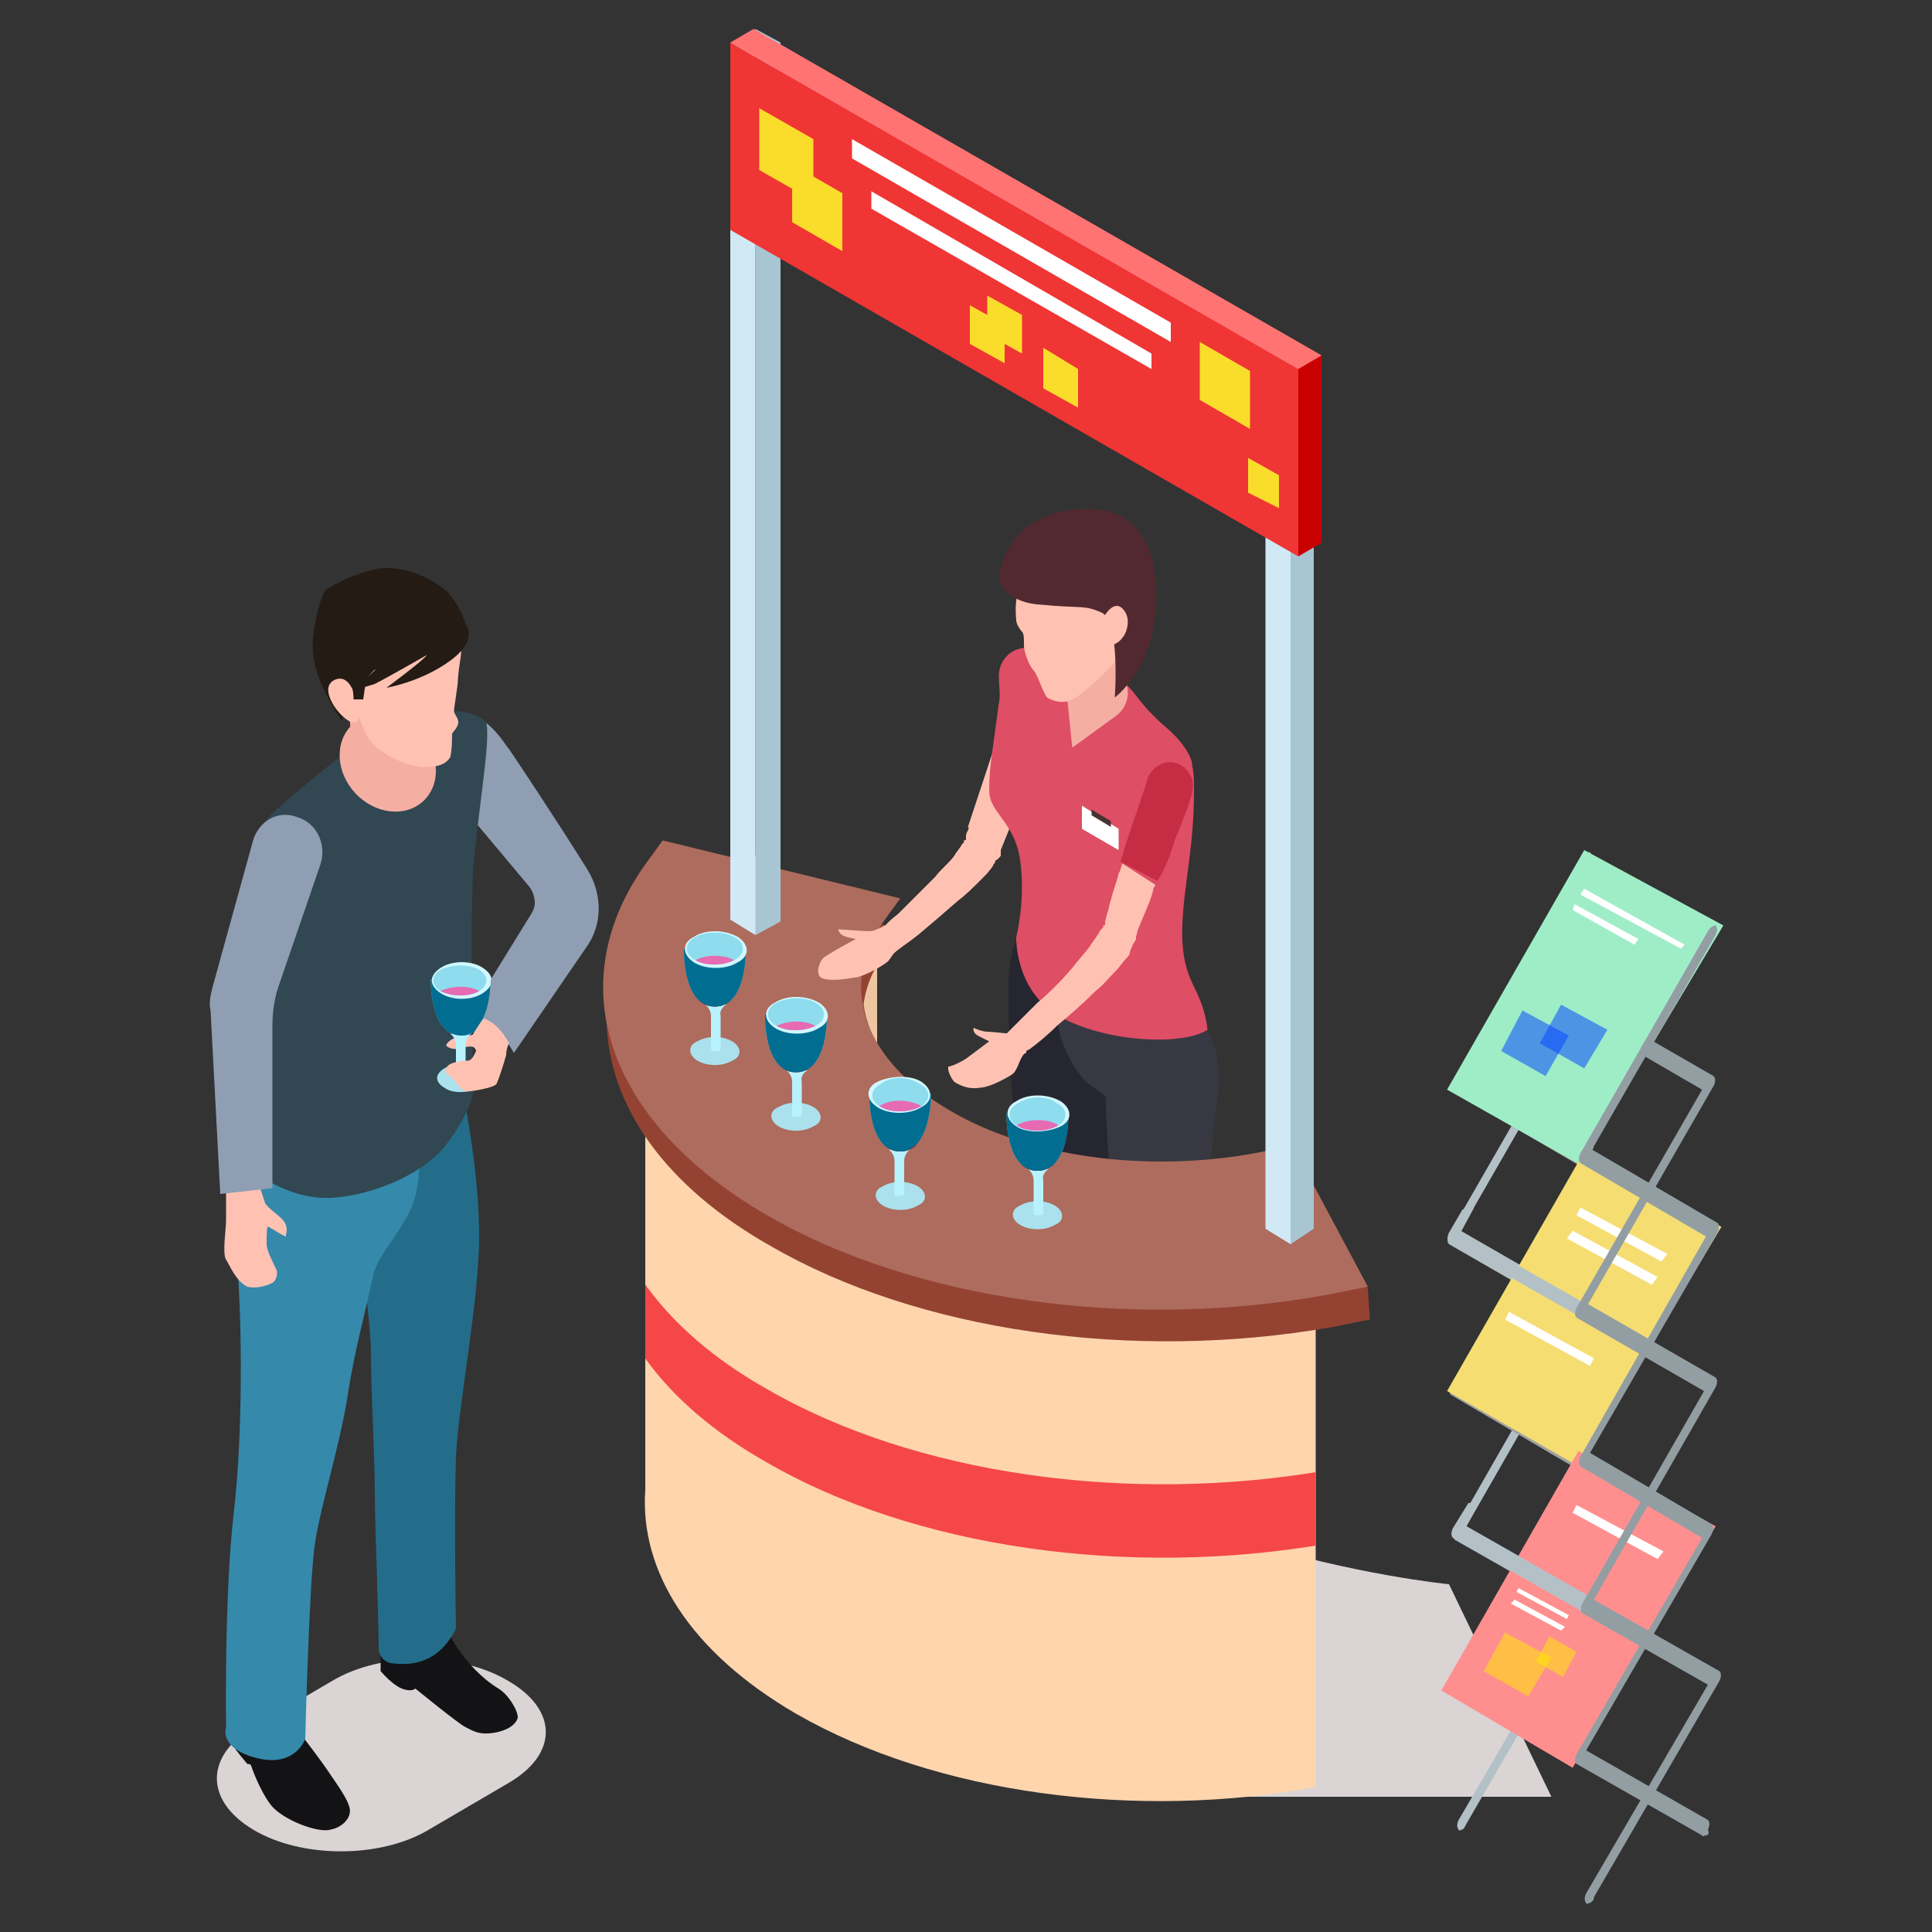 <svg xmlns="http://www.w3.org/2000/svg" xmlns:xlink="http://www.w3.org/1999/xlink" id="Layer_1" x="0px" y="0px" width="100px" height="100px" viewBox="0 0 100 100" style="enable-background:new 0 0 100 100;" xml:space="preserve"><rect x="0" y="0" width="100" height="100" fill="#333333" stroke="none"/><style type="text/css">	.st0{fill:#DBD4D4;}	.st1{fill:#FFC2B2;}	.st2{fill:#262630;}	.st3{fill:#383842;}	.st4{fill:#DE4E65;}	.st5{fill:#F5AEA2;}	.st6{fill:#522930;}	.st7{fill:#C72C45;}	.st8{fill:#FFFFFF;}	.st9{fill:#453430;}	.st10{fill:#EDC6A1;}	.st11{fill:#FFD5AD;}	.st12{fill:#944332;}	.st13{fill:#AD6C5D;}	.st14{clip-path:url(#XMLID_159_);}	.st15{fill:#F54747;}	.st16{fill:#A8C5D4;}	.st17{fill:#D0E9F5;}	.st18{fill:#FF7373;}	.st19{fill:#F03535;}	.st20{fill:#FADC2B;}	.st21{fill:#C90000;}	.st22{fill:#B3C1C7;}	.st23{fill:#858585;}	.st24{fill:#A1A1A1;}	.st25{fill:#9FEDC7;}	.st26{fill:#F5DD71;}	.st27{fill:#FF8F8F;}	.st28{fill:#939EA3;}	.st29{opacity:0.52;fill:#0346FF;}	.st30{opacity:0.52;fill:#FFEA03;}	.st31{fill:#ABE1ED;}	.st32{fill:#B8F2FF;}	.st33{fill:#92BADE;}	.st34{fill:#E66B6B;}	.st35{fill:#D60000;}	.st36{fill:#006D91;}	.st37{fill:#D1F7FF;}	.st38{clip-path:url(#XMLID_160_);fill:#E66BB3;}	.st39{clip-path:url(#XMLID_161_);fill:#E66BB3;}	.st40{clip-path:url(#XMLID_162_);fill:#E66BB3;}	.st41{clip-path:url(#XMLID_163_);fill:#E66BB3;}	.st42{fill:#131315;}	.st43{fill:#8F9EB3;}	.st44{fill:#236D8A;}	.st45{fill:#3589AB;}	.st46{fill:#314752;}	.st47{clip-path:url(#XMLID_164_);fill:#F5AEA2;}	.st48{fill:#241B15;}	.st49{clip-path:url(#XMLID_165_);fill:#E66BB3;}</style><g>	<path id="XMLID_157_" class="st0" d="M64.5,93h15.8L75,82c0,0-19.5-1.9-26.5-12.5C41.5,58.9,64.5,93,64.5,93z"></path>	<path id="XMLID_156_" class="st1" d="M54.1,34.4c-0.6-0.2-1.3,0.1-1.5,0.8c0,0-1.2,3.7-2.5,7.6l1.4,1.4l0-0.1l0,0l0,0l0-0.1   c1.6-4,3.2-7.9,3.2-7.9l0,0c0,0,0,0,0-0.1C55,35.3,54.7,34.6,54.1,34.4z"></path>	<g>		<g>			<g>				<path id="XMLID_155_" class="st1" d="M54.1,34.4c-0.6-0.2-1.3,0.1-1.5,0.8c0,0-1.3,4.1-2.6,8.1l0,0.1l0,0l0,0      c0,0.1,0,0.1-0.1,0.1c0,0,0,0,0,0c0,0,0,0,0,0.1c0,0-0.1,0.1-0.1,0.1c-0.1,0.2-0.3,0.4-0.4,0.6c-0.3,0.4-0.7,0.7-1,1.1      c-0.7,0.7-1.3,1.3-1.9,1.9c-0.4,0.3-0.7,0.6-0.9,0.9c0.2,0.4,0.4,0.8,0.6,1.2c0.3-0.3,0.8-0.6,1.3-1c0.6-0.5,1.3-1.1,2.1-1.8      c0.4-0.3,0.8-0.7,1.2-1.1c0.2-0.2,0.4-0.4,0.6-0.7c0-0.1,0.1-0.1,0.1-0.2c0,0,0-0.1,0.1-0.1l0.1-0.1c0.1-0.1,0.1-0.1,0.1-0.2      l0,0l0,0l0-0.1l0,0l0,0l0-0.1c1.6-4,3.2-7.9,3.2-7.9l0,0c0,0,0,0,0-0.1C55,35.3,54.7,34.6,54.1,34.4z"></path>				<path id="XMLID_154_" class="st2" d="M52.2,50.9c0,0-0.1,5.3,0.7,10.2c0.8,4.9,1.4,6.5,1.5,8.9c0.1,2.4,0.1,8.4,0.1,8.4      s1.6,0.6,2.1-0.8c0-0.2,0.9-5.6,0.8-10.2c-0.1-4.6,0.1-10.1,0.3-12c0.2-1.9,0.5-5-2.6-7.1C52.1,46.3,52.2,50.9,52.2,50.9z"></path>				<path id="XMLID_153_" class="st3" d="M54.7,52.6c0,0,0,1.1,0.9,2.6c0.9,1.5,1.6,0.9,2.2,2.6c0.6,1.7,0.9-4.9,0.9-4.9l-1.2-1.2      L54.7,52.6z"></path>				<path id="XMLID_152_" class="st3" d="M57.2,54.2c0,0-0.1,5.3,0.7,10.2c0.8,4.9,1.4,6.5,1.5,8.9c0.1,2.4,0.1,8.4,0.1,8.4      s1.6,0.6,2.1-0.8c0-0.2,0.9-5.6,0.8-10.2c-0.1-4.6,0.2-10.3,0.4-12.2c0.2-1.9,1.1-4.9-2-7C57.7,49.5,57.2,54.2,57.2,54.2z"></path>				<path id="XMLID_151_" class="st4" d="M62,51.5c-0.3-0.7-0.9-1.5-0.8-3.7c0.1-2.2,0.6-3.9,0.6-6.9c0-0.5,0-0.9-0.1-1.3l0-0.1      c0,0-0.1-0.8-1.4-1.9c-0.7-0.6-1.2-1.2-1.5-1.6c-0.3-0.4-0.6-0.7-1-0.9l-2.4-1.4c0,0-0.4,0.3-1.8-0.1c0,0,0,0,0,0      c-1-0.3-1.9,0.4-1.9,1.4c0,0.5,0.1,1,0,1.4c-0.3,2.3-0.5,3.3-0.5,4.5c0,1.2,1.3,1.6,1.6,3.6c0.3,2.1-0.2,4-0.2,4      s-0.1,2.9,2.4,4.2c2.5,1.3,6.3,1.4,7.5,0.6C62.5,53.4,62.5,52.6,62,51.5z"></path>				<path id="XMLID_150_" class="st5" d="M58.3,33.4c0,0.1-0.2,0.8-0.1,1.7c0,0.1,0,0.2,0.1,0.3c0.2,0.6,0,1.3-0.6,1.7l-2.2,1.6      l-0.4-3.9L58.3,33.4z"></path>				<g>					<g>						<g>							<path id="XMLID_149_" class="st1" d="M57.6,34.4C57.6,34.4,57.5,34.4,57.6,34.4c-0.3,0.3-1.6,1.6-2.1,1.8         c-0.5,0.3-1.2,0-1.3-0.1c-0.2-0.2-0.5-1.2-0.7-1.4c-0.2-0.2-0.5-0.9-0.5-1.3c0-0.4,0-0.6-0.1-0.7s-0.3-0.4-0.3-0.6         c0-0.2-0.3-1.9,1.1-3.3s2.8-1.2,3.9-0.5c1.1,0.7,1.4,1.4,1.5,2.1C59,30.9,58.9,32.8,57.6,34.4z"></path>						</g>					</g>				</g>				<path id="XMLID_148_" class="st6" d="M51.7,30c0,0,0.3,1.2,2.2,1.3c2.1,0.2,2.2,0,3.1,0.4c1,0.4,0.7,4.4,0.7,4.4      s1.8-1.3,2.1-4.3c0.2-2.2-0.2-4.6-2.3-5.3C55.5,26,52.1,26.6,51.7,30z"></path>				<path id="XMLID_147_" class="st1" d="M57.1,32c0,0,0.5-1,1-0.5c0.5,0.5,0.2,1.3,0,1.5c-0.2,0.3-0.4,0.3-0.5,0.4      C57.6,33.4,57.5,32.2,57.1,32z"></path>				<path id="XMLID_146_" class="st7" d="M60.8,43.5c0.6-1.4,0.9-2.4,0.9-2.4c0,0,0-0.1,0-0.1c0.2-0.6-0.2-1.3-0.8-1.5      c-0.6-0.2-1.3,0.2-1.5,0.8c0,0-0.3,1-0.8,2.4c-0.2,0.6-0.4,1.2-0.6,1.9l1.9,1C60.3,45,60.6,44.2,60.8,43.5z"></path>				<path id="XMLID_145_" class="st1" d="M58.1,44.7c-0.1,0.2-0.1,0.4-0.2,0.5c-0.1,0.5-0.3,0.9-0.4,1.4c-0.1,0.2-0.1,0.5-0.2,0.7      l-0.1,0.4l0,0.1l0,0c0,0,0,0,0,0l0,0l0,0l0,0c0,0.1,0,0.1-0.1,0.1c0,0,0,0.1,0,0.1l-0.1,0.1c-0.1,0.1-0.1,0.2-0.2,0.3      c-0.1,0.2-0.3,0.4-0.4,0.6c-0.3,0.4-0.6,0.7-0.9,1.1c-0.6,0.7-1.2,1.3-1.8,1.8c-0.5,0.5-1,1-1.3,1.3c-0.3,0.3-0.5,0.5-0.5,0.5      l0,0c-0.2,0.2-0.3,0.6-0.1,0.9c0.2,0.3,0.6,0.3,0.9,0.1c0,0,0.2-0.2,0.6-0.4c0.4-0.3,0.9-0.7,1.4-1.2c0.6-0.5,1.3-1.1,2-1.8      c0.4-0.3,0.7-0.7,1.1-1.1c0.2-0.2,0.3-0.4,0.5-0.6c0.1-0.1,0.2-0.2,0.2-0.4l0.1-0.2c0-0.1,0.1-0.2,0.1-0.2      c0-0.1,0.1-0.1,0.1-0.2l0,0l0,0l0,0l0,0l0-0.1l0.1-0.4c0.1-0.2,0.2-0.5,0.3-0.7c0.2-0.5,0.4-0.9,0.5-1.4c0-0.1,0.1-0.1,0.1-0.2      L58.1,44.7z"></path>			</g>			<path id="XMLID_144_" class="st1" d="M45.8,47.9c0,0-0.5,0.3-0.8,0.3c-0.2,0-1.6-0.1-1.6-0.1s0,0.2,0.2,0.3     c0.1,0.1,0.7,0.2,0.7,0.2s-1.5,0.8-1.7,1c-0.2,0.2-0.4,0.8-0.1,1c0.3,0.2,1.2,0.1,1.7,0c0.5,0,1.8-0.8,1.8-0.9     c0.1-0.1,0.5-0.8,0.8-1C47.1,48.5,46.1,47.9,45.8,47.9z"></path>			<path id="XMLID_143_" class="st1" d="M52.2,53.5c0,0-0.9-0.1-1.1-0.1c-0.3,0-0.7-0.2-0.7-0.2s-0.1,0.2,0.2,0.4     c0.2,0.1,0.6,0.3,0.6,0.3s-0.8,0.6-1.2,0.9c-0.5,0.3-0.8,0.4-0.9,0.4c-0.1,0.1,0.1,0.6,0.3,0.8c0.3,0.2,0.8,0.4,1.3,0.3     c0.5,0,1.4-0.5,1.7-0.7c0.3-0.2,0.4-1,0.7-1.1C53.3,54.4,52.3,53.6,52.2,53.5z"></path>		</g>		<g>			<polygon id="XMLID_142_" class="st8" points="57.9,44 56,42.9 56,41.7 57.9,42.9    "></polygon>			<polygon id="XMLID_141_" class="st9" points="57.5,42.8 56.5,42.2 56.5,41.9 57.5,42.5    "></polygon>		</g>	</g>	<g>		<g>			<polygon id="XMLID_140_" class="st10" points="45.4,47.5 45.4,57.8 41,56.1 40.9,52.5    "></polygon>			<path id="XMLID_139_" class="st11" d="M54,65.3l-9.6-4.3L38,51l-4.6,1.7v24.4c-0.3,4.2,2.3,8.4,7.8,11.6     c7.3,4.2,17.7,5.5,26.9,3.8V67.4L54,65.3z"></path>			<path id="XMLID_138_" class="st12" d="M70.8,66.7L70.8,66.7l-3.9-7.3l-2,0.4c-5.6,1-11.6,0.1-15.7-2.2c-2.7-1.5-4.2-3.5-4.5-5.6     c0.1-0.9,0.5-1.9,1.2-2.8l0.8-1.1l0,0l0,0l0,0l0,0l0,0l0,0l0,0l0,0l0,0l0,0l0,0l0,0l0,0l0,0l0,0l0,0l0,0l0,0l0,0l0,0l0,0l0,0l0,0     l0,0l0,0l0,0l0,0l0,0l0,0l0,0l0,0l0,0l0,0l0,0l0,0l0,0l0,0l0,0l0,0l0,0l0,0l0,0l0,0l0,0l0,0l0,0l0,0l0,0l0,0l0,0l0,0l0,0l0,0l0,0     l0,0l0,0l0,0l0,0l0,0l0,0l0,0l0,0l0,0l0,0l0,0l0,0l0,0l0,0l0,0l0,0l0,0l0,0l0,0l0,0l0,0l0,0l0,0l0,0l0,0l0,0l0,0l0,0l0,0l0,0l0,0     l0,0l-12.3-3l-0.8,1.1c-1.6,2.2-2.3,4.4-2.2,6.7c0,0,0,0,0,0c0,0,0,0,0,0c0,0,0,0,0,0c0,0,0,0,0,0c0,0,0,0,0,0c0,0,0,0,0,0     c0,0,0,0,0,0c0,0,0,0,0,0c0,0,0,0,0,0c0,0,0,0,0,0c0,0,0,0,0,0c0,0,0,0,0,0c0,0,0,0,0,0c0,0,0,0,0,0c0,0,0,0,0,0c0,0,0,0,0,0     c0,0,0,0,0,0c0,0,0,0,0,0c0,0,0,0,0,0c0,0,0,0,0,0c0,0,0,0,0,0c0,0,0,0,0,0c0,0,0,0,0,0c0,0,0,0,0,0c0,0,0,0,0,0c0,0,0,0,0,0     c0,0,0,0,0,0c0,0,0,0,0,0c0,0,0,0,0,0c0,0,0,0,0,0c0,0,0,0,0,0c0,0,0,0,0,0c0,0,0,0,0,0c0,0,0,0,0,0c0,0,0,0,0,0c0,0,0,0,0,0     c0,0,0,0,0,0c0,0,0,0,0,0c0,0,0,0,0,0c0,0,0,0,0,0c0,0,0,0,0,0c0,0,0,0,0,0c0.1,4.3,3,8.5,8.5,11.6c7.6,4.4,18.7,6,29,4.2l2-0.4     l0,0l0,0l0,0l0,0l0,0l0,0l0,0l0,0l0,0l0,0l0,0l0,0l0,0l0,0l0,0l0,0l0,0l0,0l0,0l0,0l0,0l0,0l0,0l0,0l0,0l0,0l0,0l0,0l0,0l0,0l0,0     l0,0l0,0l0,0l0,0l0,0l0,0l0,0l0,0l0,0l0,0l0,0l0,0l0,0l0,0l0,0l0,0l0,0l0,0l0,0l0,0l0,0l0,0l0,0l0,0l0,0l0,0l0,0l0,0l0,0l0,0l0,0     l0,0l0,0l0,0l0,0l0,0l0,0l0,0l0,0l0,0l0,0l0,0l0,0l0,0l0,0l0,0l0,0l0,0l0,0L70.8,66.7L70.8,66.7L70.8,66.7L70.8,66.7L70.8,66.7z"></path>			<path id="XMLID_137_" class="st13" d="M39.7,62.9c-8.3-4.8-10.8-12-6.2-18.3l0.8-1.1l12.3,3l-0.8,1.1c-2.5,3.4-1.1,7.3,3.4,9.9     c4.1,2.4,10.1,3.2,15.7,2.2l2-0.4l3.9,7.3l-2,0.4C58.5,68.9,47.3,67.3,39.7,62.9z"></path>			<g>				<defs>					<path id="XMLID_135_" d="M54,65.3l-9.6-4.3L38,51l-4.6,1.7v24.4c-0.3,4.2,2.3,8.4,7.8,11.6c7.3,4.2,17.7,5.5,26.9,3.8V67.4       L54,65.3z"></path>				</defs>				<clipPath id="XMLID_159_">					<use xlink:href="#XMLID_135_" style="overflow:visible;"></use>				</clipPath>				<g class="st14">					<path id="XMLID_136_" class="st15" d="M68.9,76.1l-0.2,0c-10.3,1.8-21.4,0.2-29-4.2c-4.8-2.7-7.6-6.3-8.3-9.9       c-0.1,0.7-0.2,1.4-0.2,2.1c0,0,0,0,0,0c0,0,0,0,0,0c0,0,0,0,0,0c0,0,0,0,0,0c0,0,0,0,0,0c0,0,0,0,0,0c0,0,0,0,0,0c0,0,0,0,0,0       c0,0,0,0,0,0c0,0,0,0,0,0c0,0,0,0,0,0c0,0,0,0,0,0c0,0,0,0,0,0c0,0,0,0,0,0c0,0,0,0,0,0c0,0,0,0,0,0c0,0,0,0,0,0c0,0,0,0,0,0       c0,0,0,0,0,0c0,0,0,0,0,0c0,0,0,0,0,0c0,0,0,0,0,0c0,0,0,0,0,0c0,0,0,0,0,0c0,0,0,0,0,0c0,0,0,0,0,0c0,0,0,0,0,0c0,0,0,0,0,0       c0,0,0,0,0,0c0,0,0,0,0,0c0,0,0,0,0,0c0,0,0,0,0,0c0,0,0,0,0,0c0,0,0,0,0,0c0,0,0,0,0,0c0,0,0,0,0,0c0,0,0,0,0,0c0,0,0,0,0,0       c0,0,0,0,0,0c0,0,0,0,0,0c0,0,0,0,0,0c0,0,0,0,0,0c0.1,4.3,3,8.5,8.5,11.6c7.6,4.4,18.7,6,29,4.2l2-0.4l0,0l0,0l0,0l0,0l0,0       l0,0l0,0l0,0l0,0l0,0l0,0l0,0l0,0l0,0l0,0l0,0l0,0l0,0l0,0l0,0l0,0l0,0l0,0l0,0l0,0l0,0l0,0l0,0l0,0l0,0l0,0l0,0l0,0l0,0l0,0       l0,0l0,0l0,0l0,0l0,0l0,0l0,0l0,0l0,0l0,0l0,0l0,0l0,0l0,0l0,0l0,0l0,0l0,0l0,0l0,0l0,0l0,0l0,0l0,0l0,0l0,0l0,0l0,0l0,0l0,0       l0,0l0,0l0,0l0,0l0,0l0,0l0,0l0,0l0,0l0,0l0,0l0,0l0,0l0,0l0,0l0,0l0,0l0,0l0,0l0,0l0,0L68.9,76.1z"></path>				</g>			</g>			<g>				<g>					<polygon id="XMLID_134_" class="st16" points="66.7,17.5 66.7,60.3 66.2,59 66.8,64.4 68,63.6 68,18.2      "></polygon>					<polygon id="XMLID_133_" class="st17" points="66.8,64.4 65.5,63.6 65.5,18.2 66.8,18.9      "></polygon>				</g>				<polygon id="XMLID_132_" class="st18" points="68.4,28.1 39,11.1 39,1.5 68.4,18.4     "></polygon>				<g>					<polygon id="XMLID_131_" class="st16" points="39.1,1.5 39.1,44.3 38.6,43.1 39.1,48.4 40.4,47.7 40.4,2.2      "></polygon>					<polygon id="XMLID_130_" class="st17" points="39.1,48.4 37.8,47.6 37.8,2.2 39.1,2.9      "></polygon>				</g>				<g>					<polygon id="XMLID_129_" class="st19" points="67.2,28.8 37.8,11.9 37.8,2.2 67.2,19.1      "></polygon>					<polygon id="XMLID_128_" class="st8" points="60.6,17.7 44.1,8.2 44.1,7.2 60.6,16.7      "></polygon>					<polygon id="XMLID_127_" class="st8" points="59.6,19.1 45.1,10.8 45.1,9.9 59.6,18.3      "></polygon>					<polygon id="XMLID_126_" class="st20" points="42.1,10.4 39.3,8.8 39.3,5.6 42.1,7.2      "></polygon>					<polygon id="XMLID_125_" class="st20" points="43.6,13 41,11.5 41,8.5 43.6,10      "></polygon>					<polygon id="XMLID_124_" class="st20" points="55.8,21.1 54,20.1 54,18 55.8,19.1      "></polygon>					<polygon id="XMLID_123_" class="st20" points="64.7,22.2 62.1,20.7 62.1,17.7 64.7,19.2      "></polygon>					<polygon id="XMLID_122_" class="st20" points="66.2,26.3 64.6,25.5 64.6,23.7 66.2,24.6      "></polygon>					<polygon id="XMLID_121_" class="st20" points="52,18.8 50.2,17.8 50.2,15.8 52,16.8      "></polygon>					<polygon id="XMLID_120_" class="st20" points="52.9,18.3 51.1,17.3 51.1,15.3 52.9,16.3      "></polygon>				</g>				<polygon id="XMLID_119_" class="st18" points="37.8,2.2 39,1.5 68.4,18.4 67.2,19.1     "></polygon>				<polygon id="XMLID_118_" class="st21" points="67.2,28.8 68.4,28.1 68.4,18.4 67.2,19.1     "></polygon>			</g>		</g>		<g>			<g>				<g>					<path id="XMLID_117_" class="st22" d="M75.7,94.7c-0.1,0-0.2,0.1-0.2,0c-0.1-0.1-0.1-0.3,0-0.5l6.3-10.8l-6.5-3.7       c-0.1-0.1-0.1-0.3,0-0.5l6.3-11L75,64.4c-0.1-0.1-0.1-0.3,0-0.5l6.5-11.3l-3.1-1.8c-0.1-0.1-0.1-0.3,0-0.5       c0.1-0.2,0.3-0.3,0.4-0.3l3.3,1.9c0.1,0.1,0.1,0.3,0,0.5l-6.5,11.3l6.6,3.8c0.1,0.1,0.1,0.3,0,0.5l-6.3,11l6.5,3.7       c0.1,0.1,0.1,0.3,0,0.5l-6.5,11.2C75.8,94.6,75.8,94.6,75.7,94.7z"></path>				</g>				<g>					<path id="XMLID_116_" class="st23" d="M81.7,91.2c-0.1,0-0.2,0.1-0.2,0L75,87.5c-0.1-0.1-0.1-0.3,0-0.5l6.5-11.2l-6.3-3.7       c-0.1-0.1-0.1-0.3,0-0.5l6.6-11.4l-6.5-3.8c-0.1-0.1-0.1-0.3,0-0.5l6.6-11.5c0.1-0.2,0.3-0.3,0.4-0.3c0.1,0.1,0.1,0.3,0,0.5       l-6.4,11.1l6.5,3.8c0.1,0.1,0.1,0.3,0,0.5l-6.6,11.4l6.3,3.7c0.1,0.1,0.1,0.3,0,0.5l-6.5,11.2l6.3,3.6c0.1,0.1,0.1,0.3,0,0.5       C81.8,91.1,81.8,91.2,81.7,91.2z"></path>				</g>			</g>			<path id="XMLID_115_" class="st24" d="M82.4,59.6l-6.5-3.8l0.1-0.2l-0.4-0.3L75.2,56c-0.1,0.2-0.1,0.4,0,0.5l6.5,3.8l-6.6,11.4     c-0.1,0.2-0.1,0.4,0,0.5l6.3,3.7L75,87c-0.1,0.2-0.1,0.4,0,0.5l6.5,3.7c0.1,0,0.1,0,0.2,0c0.1,0,0.2-0.1,0.2-0.2     c0.1-0.2,0.1-0.4,0-0.5l-6.3-3.6l6.5-11.2c0.1-0.2,0.1-0.4,0-0.5l-6.3-3.7l6.6-11.4C82.5,59.9,82.5,59.7,82.4,59.6z"></path>			<path id="XMLID_114_" class="st24" d="M88.9,48l-6.6-3.8c0,0-0.2-0.2-0.6,0.5l-0.2,0.3l6.8,3.8L88.9,48z"></path>			<path id="XMLID_113_" class="st24" d="M82.5,59.4l-6.6-3.8c0,0-0.2-0.2-0.6,0.5l0.1,0.4l6.5,3.7L82.5,59.4z"></path>			<polygon id="XMLID_112_" class="st25" points="74.9,56.4 82,44 89.2,47.9 81.8,60.3    "></polygon>			<polygon id="XMLID_111_" class="st26" points="74.9,72 82,59.6 89.1,63.5 81.7,75.9    "></polygon>			<polygon id="XMLID_110_" class="st27" points="74.6,87.5 81.7,75.1 88.8,79 81.4,91.5    "></polygon>			<g>				<path id="XMLID_109_" class="st22" d="M82.4,82.7L75.9,79l0.7-1.3c-0.2,0-0.4,0.1-0.6,0.1l-0.8,1.3c-0.1,0.2-0.1,0.4,0,0.5      l6.5,3.7l0,0c0,0,0.1,0,0.1,0.1c0.1,0,0.3,0,0.4,0.1l0.2-0.3C82.5,83,82.5,82.8,82.4,82.7z"></path>			</g>			<polygon id="XMLID_108_" class="st8" points="81.8,62.5 86.3,64.9 86,65.3 81.6,62.9    "></polygon>			<polygon id="XMLID_107_" class="st8" points="81.4,63.7 85.8,66.1 85.5,66.5 81.1,64.1    "></polygon>			<polygon id="XMLID_106_" class="st8" points="78.1,67.9 82.5,70.3 82.3,70.7 77.9,68.3    "></polygon>			<polygon id="XMLID_105_" class="st8" points="81.6,77.9 86.1,80.3 85.8,80.7 81.4,78.3    "></polygon>			<polygon id="XMLID_104_" class="st8" points="78.6,82.2 81.2,83.6 81.1,83.8 78.5,82.4    "></polygon>			<polygon id="XMLID_103_" class="st8" points="78.4,82.8 81,84.2 80.8,84.4 78.2,83    "></polygon>			<g>				<path id="XMLID_102_" class="st22" d="M82.1,67.5l-6.5-3.7l0.7-1.3c-0.2,0-0.4,0.1-0.6,0.1L75,63.8c-0.1,0.2-0.1,0.4,0,0.5      l6.5,3.7l0,0c0,0,0.1,0,0.1,0.1c0.1,0,0.3,0,0.4,0.1l0.2-0.3C82.3,67.8,82.3,67.5,82.1,67.5z"></path>			</g>			<g>				<path id="XMLID_101_" class="st28" d="M82.3,98.5c-0.1,0-0.2,0.1-0.2,0c-0.1-0.1-0.1-0.3,0-0.5l6.3-10.8l-6.5-3.7      c-0.1-0.1-0.1-0.3,0-0.5l6.3-11l-6.6-3.8c-0.1-0.1-0.1-0.3,0-0.5l6.5-11.3l-3.1-1.8c-0.1-0.1-0.1-0.3,0-0.5      c0.1-0.2,0.3-0.3,0.4-0.3l3.3,1.9c0.1,0.1,0.1,0.3,0,0.5l-6.5,11.3l6.6,3.8c0.1,0.1,0.1,0.3,0,0.5l-6.3,11l6.5,3.7      c0.1,0.1,0.1,0.3,0,0.5l-6.5,11.2C82.5,98.4,82.4,98.4,82.3,98.5z"></path>			</g>			<g>				<path id="XMLID_100_" class="st28" d="M88.3,95c-0.1,0-0.2,0.1-0.2,0l-6.5-3.7c-0.1-0.1-0.1-0.3,0-0.5l6.5-11.2l-6.3-3.7      c-0.1-0.1-0.1-0.3,0-0.5L88.3,64l-6.5-3.8c-0.1-0.1-0.1-0.3,0-0.5l6.6-11.5c0.1-0.2,0.3-0.3,0.4-0.3c0.1,0.1,0.1,0.3,0,0.5      l-6.4,11.1l6.5,3.8c0.1,0.1,0.1,0.3,0,0.5l-6.6,11.4l6.3,3.7c0.1,0.1,0.1,0.3,0,0.5l-6.5,11.2l6.3,3.6c0.1,0.1,0.1,0.3,0,0.5      C88.5,94.9,88.4,95,88.3,95z"></path>			</g>			<polygon id="XMLID_99_" class="st8" points="82,46 87.2,48.9 87,49.1 81.8,46.3    "></polygon>			<polygon id="XMLID_98_" class="st8" points="81.5,46.8 84.8,48.6 84.6,48.9 81.4,47.1    "></polygon>			<polygon id="XMLID_97_" class="st29" points="77.7,54.4 78.8,52.3 81.2,53.6 80,55.7    "></polygon>			<polygon id="XMLID_96_" class="st30" points="76.8,86.5 77.9,84.5 80.3,85.8 79.1,87.8    "></polygon>			<polygon id="XMLID_95_" class="st30" points="79.5,86 80.2,84.7 81.6,85.5 80.9,86.8    "></polygon>			<polygon id="XMLID_94_" class="st29" points="79.7,54 80.8,52 83.2,53.3 82,55.3    "></polygon>		</g>	</g>	<g>		<path id="XMLID_93_" class="st31" d="M37.9,53.9c0.5,0.3,0.5,0.8,0,1c-0.5,0.3-1.3,0.3-1.8,0c-0.5-0.3-0.5-0.8,0-1    C36.6,53.6,37.4,53.6,37.9,53.9z"></path>		<path id="XMLID_92_" class="st32" d="M37.6,52h-1.1c0,0,0.3,0.2,0.3,0.6c0,0.4,0,1.6,0,1.7c0,0,0,0.1,0.1,0.1c0.1,0,0.2,0,0.3,0    c0,0,0.1-0.1,0.1-0.1c0-0.1,0-1.2,0-1.7C37.2,52.2,37.6,52,37.6,52z"></path>		<path id="XMLID_91_" class="st33" d="M38.6,49.1l-3.2,0c0,0-0.1,3,1.6,3h0C38.7,52.1,38.6,49.1,38.6,49.1z"></path>		<path id="XMLID_90_" class="st34" d="M38,49.7c0.6,0.3,0.6,0.9,0,1.2c-0.6,0.3-1.5,0.3-2,0c-0.6-0.3-0.6-0.9,0-1.2    C36.5,49.4,37.5,49.4,38,49.7z"></path>		<path id="XMLID_89_" class="st35" d="M38.4,50.5c-0.1,0.1-0.2,0.3-0.4,0.4c-0.6,0.3-1.5,0.3-2,0c-0.3-0.1-0.4-0.3-0.4-0.5    c0,0,0,0,0,0c0.1,0.5,0.3,1,0.6,1.4c0.2,0.2,0.5,0.3,0.8,0.3h0c0.3,0,0.6-0.1,0.8-0.3C38.1,51.4,38.3,50.9,38.4,50.5    C38.4,50.5,38.4,50.5,38.4,50.5z"></path>		<path id="XMLID_88_" class="st36" d="M38.6,49.1l-3.2,0c0,0-0.1,3,1.6,3h0C38.7,52.1,38.6,49.1,38.6,49.1z"></path>		<path id="XMLID_87_" class="st37" d="M38.2,48.5c0.6,0.4,0.6,1,0,1.3c-0.6,0.4-1.7,0.4-2.3,0c-0.6-0.4-0.6-1,0-1.3    C36.5,48.1,37.5,48.1,38.2,48.5z"></path>		<g>			<defs>				<path id="XMLID_85_" d="M38,48.5c0.6,0.3,0.6,0.9,0,1.2c-0.6,0.3-1.5,0.3-2,0c-0.6-0.3-0.6-0.9,0-1.2      C36.5,48.2,37.5,48.2,38,48.5z"></path>			</defs>			<use xlink:href="#XMLID_85_" style="overflow:visible;fill:#8EDCED;"></use>			<clipPath id="XMLID_160_">				<use xlink:href="#XMLID_85_" style="overflow:visible;"></use>			</clipPath>			<path id="XMLID_86_" class="st38" d="M38,49.7c0.6,0.3,0.6,0.9,0,1.2c-0.6,0.3-1.5,0.3-2,0c-0.6-0.3-0.6-0.9,0-1.2     C36.5,49.4,37.5,49.4,38,49.7z"></path>		</g>	</g>	<g>		<path id="XMLID_84_" class="st31" d="M47.5,61.4c0.5,0.3,0.5,0.8,0,1c-0.5,0.3-1.3,0.3-1.8,0c-0.5-0.3-0.5-0.8,0-1    C46.2,61.1,47,61.1,47.5,61.4z"></path>		<path id="XMLID_83_" class="st32" d="M47.1,59.5H46c0,0,0.3,0.2,0.3,0.6c0,0.4,0,1.6,0,1.7c0,0,0,0.1,0.1,0.1c0.1,0,0.2,0,0.3,0    c0,0,0.1-0.1,0.1-0.1c0-0.1,0-1.2,0-1.7C46.8,59.7,47.1,59.5,47.1,59.5z"></path>		<path id="XMLID_82_" class="st33" d="M48.2,56.6l-3.2,0c0,0-0.1,3,1.6,3h0C48.2,59.6,48.2,56.6,48.2,56.6z"></path>		<path id="XMLID_81_" class="st34" d="M47.6,57.2c0.6,0.3,0.6,0.9,0,1.2c-0.6,0.3-1.5,0.3-2,0c-0.6-0.3-0.6-0.9,0-1.2    C46.1,56.9,47,56.9,47.6,57.2z"></path>		<path id="XMLID_80_" class="st35" d="M48,58c-0.1,0.1-0.2,0.3-0.4,0.4c-0.6,0.3-1.5,0.3-2,0c-0.3-0.1-0.4-0.3-0.4-0.5c0,0,0,0,0,0    c0.1,0.5,0.3,1,0.6,1.4c0.2,0.2,0.5,0.3,0.8,0.3h0c0.3,0,0.6-0.1,0.8-0.3C47.7,58.9,47.9,58.4,48,58C48,58,48,58,48,58z"></path>		<path id="XMLID_79_" class="st36" d="M48.2,56.6l-3.2,0c0,0-0.1,3,1.6,3h0C48.2,59.6,48.2,56.6,48.2,56.6z"></path>		<path id="XMLID_78_" class="st37" d="M47.7,56c0.6,0.4,0.6,1,0,1.3c-0.6,0.4-1.7,0.4-2.3,0c-0.6-0.4-0.6-1,0-1.3    S47.1,55.6,47.7,56z"></path>		<g>			<defs>				<path id="XMLID_76_" d="M47.6,56.1c0.6,0.3,0.6,0.9,0,1.2c-0.6,0.3-1.5,0.3-2,0c-0.6-0.3-0.6-0.9,0-1.2      C46.1,55.7,47,55.7,47.6,56.1z"></path>			</defs>			<use xlink:href="#XMLID_76_" style="overflow:visible;fill:#8EDCED;"></use>			<clipPath id="XMLID_161_">				<use xlink:href="#XMLID_76_" style="overflow:visible;"></use>			</clipPath>			<path id="XMLID_77_" class="st39" d="M47.6,57.2c0.6,0.3,0.6,0.9,0,1.2c-0.6,0.3-1.5,0.3-2,0c-0.6-0.3-0.6-0.9,0-1.2     C46.1,56.9,47,56.9,47.6,57.2z"></path>		</g>	</g>	<g>		<path id="XMLID_75_" class="st31" d="M42.1,57.3c0.5,0.3,0.5,0.8,0,1c-0.5,0.3-1.3,0.3-1.8,0c-0.5-0.3-0.5-0.8,0-1    C40.8,57,41.6,57,42.1,57.3z"></path>		<path id="XMLID_74_" class="st32" d="M41.8,55.4h-1.1c0,0,0.3,0.2,0.3,0.6c0,0.4,0,1.6,0,1.7c0,0,0,0.1,0.1,0.1c0.1,0,0.2,0,0.3,0    c0,0,0.1-0.1,0.1-0.1c0-0.1,0-1.2,0-1.7C41.4,55.6,41.8,55.4,41.8,55.4z"></path>		<path id="XMLID_73_" class="st33" d="M42.8,52.5l-3.2,0c0,0-0.1,3,1.6,3h0C42.9,55.5,42.8,52.5,42.8,52.5z"></path>		<path id="XMLID_72_" class="st34" d="M42.2,53.1c0.6,0.3,0.6,0.9,0,1.2c-0.6,0.3-1.5,0.3-2,0c-0.6-0.3-0.6-0.9,0-1.2    C40.8,52.8,41.7,52.8,42.2,53.1z"></path>		<path id="XMLID_71_" class="st35" d="M42.6,53.9c-0.1,0.1-0.2,0.3-0.4,0.4c-0.6,0.3-1.5,0.3-2,0c-0.3-0.1-0.4-0.3-0.4-0.5    c0,0,0,0,0,0c0.1,0.5,0.3,1,0.6,1.4c0.2,0.2,0.5,0.3,0.8,0.3h0c0.3,0,0.6-0.1,0.8-0.3C42.4,54.8,42.5,54.3,42.6,53.9    C42.6,53.9,42.6,53.9,42.6,53.9z"></path>		<path id="XMLID_70_" class="st36" d="M42.8,52.5l-3.2,0c0,0-0.1,3,1.6,3h0C42.9,55.5,42.8,52.5,42.8,52.5z"></path>		<path id="XMLID_69_" class="st37" d="M42.4,51.9c0.6,0.4,0.6,1,0,1.3c-0.6,0.4-1.7,0.4-2.3,0s-0.6-1,0-1.3    C40.7,51.5,41.7,51.5,42.4,51.9z"></path>		<g>			<defs>				<path id="XMLID_67_" d="M42.2,51.9c0.6,0.3,0.6,0.9,0,1.2c-0.6,0.3-1.5,0.3-2,0c-0.6-0.3-0.6-0.9,0-1.2      C40.8,51.6,41.7,51.6,42.2,51.9z"></path>			</defs>			<use xlink:href="#XMLID_67_" style="overflow:visible;fill:#8EDCED;"></use>			<clipPath id="XMLID_162_">				<use xlink:href="#XMLID_67_" style="overflow:visible;"></use>			</clipPath>			<path id="XMLID_68_" class="st40" d="M42.2,53.1c0.6,0.3,0.6,0.9,0,1.2c-0.6,0.3-1.5,0.3-2,0c-0.6-0.3-0.6-0.9,0-1.2     C40.8,52.8,41.7,52.8,42.2,53.1z"></path>		</g>	</g>	<g>		<path id="XMLID_66_" class="st31" d="M54.6,62.4c0.5,0.3,0.5,0.8,0,1c-0.5,0.3-1.3,0.3-1.8,0c-0.5-0.3-0.5-0.8,0-1    C53.3,62.1,54.1,62.1,54.6,62.4z"></path>		<path id="XMLID_65_" class="st32" d="M54.3,60.5h-1.1c0,0,0.3,0.2,0.3,0.6c0,0.4,0,1.6,0,1.7c0,0,0,0.1,0.1,0.1c0.1,0,0.2,0,0.3,0    c0,0,0.1-0.1,0.1-0.1c0-0.1,0-1.2,0-1.7C53.9,60.7,54.3,60.5,54.3,60.5z"></path>		<path id="XMLID_64_" class="st33" d="M55.3,57.6l-3.2,0c0,0-0.1,3,1.6,3h0C55.4,60.6,55.3,57.6,55.3,57.6z"></path>		<path id="XMLID_63_" class="st34" d="M54.7,58.2c0.6,0.3,0.6,0.9,0,1.2c-0.6,0.3-1.5,0.3-2,0c-0.6-0.3-0.6-0.9,0-1.2    C53.3,57.9,54.2,57.9,54.7,58.2z"></path>		<path id="XMLID_62_" class="st35" d="M55.1,59c-0.1,0.1-0.2,0.3-0.4,0.4c-0.6,0.3-1.5,0.3-2,0c-0.3-0.1-0.4-0.3-0.4-0.5    c0,0,0,0,0,0c0.1,0.5,0.3,1,0.6,1.4c0.2,0.2,0.5,0.3,0.8,0.3h0c0.3,0,0.6-0.1,0.8-0.3C54.9,59.9,55,59.4,55.1,59    C55.1,59,55.1,59,55.1,59z"></path>		<path id="XMLID_61_" class="st36" d="M55.3,57.6l-3.2,0c0,0-0.1,3,1.6,3h0C55.4,60.6,55.3,57.6,55.3,57.6z"></path>		<path id="XMLID_60_" class="st37" d="M54.9,57c0.6,0.4,0.6,1,0,1.3s-1.7,0.4-2.3,0c-0.6-0.4-0.6-1,0-1.3    C53.2,56.6,54.2,56.6,54.9,57z"></path>		<g>			<defs>				<path id="XMLID_58_" d="M54.7,57.1c0.6,0.3,0.6,0.9,0,1.2c-0.6,0.3-1.5,0.3-2,0c-0.6-0.3-0.6-0.9,0-1.2      C53.3,56.7,54.2,56.7,54.7,57.1z"></path>			</defs>			<use xlink:href="#XMLID_58_" style="overflow:visible;fill:#8EDCED;"></use>			<clipPath id="XMLID_163_">				<use xlink:href="#XMLID_58_" style="overflow:visible;"></use>			</clipPath>			<path id="XMLID_59_" class="st41" d="M54.7,58.2c0.6,0.3,0.6,0.9,0,1.2c-0.6,0.3-1.5,0.3-2,0c-0.6-0.3-0.6-0.9,0-1.2     C53.3,57.9,54.2,57.9,54.7,58.2z"></path>		</g>	</g>	<path id="XMLID_57_" class="st1" d="M45.8,47.9c0,0-0.5,0.3-0.8,0.3c-0.2,0-1.6-0.1-1.6-0.1s0,0.2,0.2,0.3c0.1,0.1,0.7,0.2,0.7,0.2   s-1.5,0.8-1.7,1c-0.2,0.2-0.4,0.8-0.1,1c0.3,0.2,1.2,0.1,1.7,0c0.5,0,1.8-0.8,1.8-0.9c0.1-0.1,0.5-0.8,0.8-1   C47.1,48.5,46.1,47.9,45.8,47.9z"></path>	<path id="XMLID_56_" class="st1" d="M50,43.3L50,43.3l0,0.1l0,0c0,0.1,0,0.1-0.1,0.1c0,0,0,0,0,0c0,0,0,0,0,0.1   c0,0-0.1,0.1-0.1,0.1c-0.1,0.2-0.3,0.4-0.4,0.6c-0.3,0.4-0.7,0.7-1,1.1c-0.7,0.7-1.3,1.3-1.9,1.9c-0.4,0.3-0.7,0.6-0.9,0.9   c0.2,0.4,0.4,0.8,0.6,1.2c0.3-0.3,0.8-0.6,1.3-1c0.6-0.5,1.3-1.1,2.1-1.8c0.4-0.3,0.8-0.7,1.2-1.1c0.2-0.2,0.4-0.4,0.6-0.7   c0-0.1,0.1-0.1,0.1-0.2c0,0,0-0.1,0.1-0.1l0.1-0.1c0.1-0.1,0.1-0.1,0.1-0.2l0,0l0,0l0,0l-1.4-1.4C50.1,42.9,50,43.1,50,43.3z"></path>	<g>		<path id="XMLID_55_" class="st0" d="M26.3,92.3l-4.1,2.4c-2.5,1.5-6.6,1.5-9.1,0l0,0c-2.5-1.5-2.5-3.8,0-5.3l4.1-2.4    c2.5-1.5,6.6-1.5,9.1,0h0C28.9,88.5,28.9,90.8,26.3,92.3z"></path>		<g>			<g>				<path id="XMLID_54_" class="st42" d="M19.7,85.4c0,0,0,1,0,1.1c0.1,0.1,0.6,0.7,1.1,0.9c0.5,0.2,0.7,0,0.7,0s2.2,1.8,2.6,2      c0.4,0.2,0.7,0.4,1.4,0.3c0.7-0.1,1.2-0.4,1.3-0.8c0-0.4-0.5-1.2-1-1.5c-1.8-1.1-2.9-3.3-2.6-3.2L19.7,85.4z"></path>			</g>		</g>		<g>			<g>				<path id="XMLID_53_" class="st42" d="M15.6,89.8c0,0,1,1.3,1.4,1.9c0.4,0.6,1,1.4,1.1,1.9c0.1,0.5-0.4,1-1,1.1      c-0.6,0.2-2.5-0.5-3.1-1.3c-0.6-0.8-1-2-1-2c0-0.1-0.2-0.1-0.2-0.1s-0.6-0.7-0.7-0.9c-0.1-0.2,0-1.1,0-1.1S15.1,89.3,15.6,89.8z      "></path>			</g>		</g>		<path id="XMLID_52_" class="st43" d="M24.5,37.1c0,0,0.6,0,1.5,1.2c0.6,0.8,2.9,4.3,4.4,6.7c0.8,1.3,0.8,2.9-0.1,4.1l-3.7,5.4    L26.3,54c-0.3-0.7-1-1.3-1.8-1.4l-0.2,0l3.2-5.2c0.3-0.5,0.2-1.1-0.1-1.5l-3.6-4.3L24.5,37.1z"></path>		<g>			<path id="XMLID_51_" class="st44" d="M18,60.4c0,0,1.2,7.4,1.2,9.6c0,2.2,0.2,5.3,0.2,7.3c0,1.6,0.2,6.3,0.2,8     c0,0.4,0.3,0.8,0.8,0.8c0.9,0.1,2.3,0,3.2-1.8c0,0-0.1-5.9,0-8.9c0.1-2.5,1.2-8.1,1.2-11.4c0-3.2-0.7-6.7-0.7-6.7L18,60.4z"></path>			<path id="XMLID_50_" class="st45" d="M20.5,58.4c0,0-0.6,4.9-0.9,6.3c-0.7,3.4-1.2,4.9-1.6,7.5c-0.4,2.6-1.4,5.7-1.7,7.7     c-0.3,2-0.5,10.1-0.5,10.1s-0.5,1.5-2.5,1c-2-0.5-1.6-1.6-1.6-1.6s-0.1-6.8,0.4-11.1c0.5-4.3,0.4-10.1,0.2-12.5     c-0.1-2.1,0.7-4.9,1.3-6.9C14.5,56.9,20.5,58.4,20.5,58.4z"></path>			<path id="XMLID_49_" class="st45" d="M18.2,67.3c0,0,1-1,1.3-1.8c0.3-0.8,1.7-2.3,2-3.6c0.3-1.2,0.2-2.4,0.2-2.4l-4.3,1.5     l0.2,2.2L18.2,67.3z"></path>			<path id="XMLID_48_" class="st46" d="M17.7,39.1c0,0-2.6,2-3.8,3.2c-1.2,1.3-0.8,1.8-0.8,2.8s0.5,5.2,0.5,9.1     c0,3.9-0.5,6.4-0.5,6.4s1.8,1.5,4,1.4c2.2-0.1,5-1.3,6.1-2.9c1.2-1.6,1.3-2.6,1.3-2.6s-0.2-8.2,0-11.6c0.3-3.4,1-7.2,0.6-7.6     c-0.4-0.3-1.2-0.7-2.9-0.4C21.4,37.1,18.6,38.3,17.7,39.1z"></path>		</g>		<path id="XMLID_47_" class="st5" d="M17.8,35c0.5,2.7,0.4,5.2,0.4,5.2l2.4,0.1l0.2-4.5C20.8,35.8,18.4,34.5,17.8,35z"></path>		<g>			<defs>				<path id="XMLID_45_" d="M17.8,39c0,0-1.7,1.4-2.9,2.7c-1.2,1.3-1.8,2.4-1.8,3.4s0.5,5.2,0.5,9.1c0,3.9-0.5,6.4-0.5,6.4      s1.8,1.5,4,1.4c2.2-0.1,5-1.3,6.1-2.9c1.2-1.6,1.3-2.6,1.3-2.6s-0.2-8.2,0-11.6c0.3-3.4,0.6-7.7,0.2-8c-0.4-0.3-1.5-0.5-2.3-0.3      C21.6,36.8,18.7,38.2,17.8,39z"></path>			</defs>			<clipPath id="XMLID_164_">				<use xlink:href="#XMLID_45_" style="overflow:visible;"></use>			</clipPath>							<ellipse id="XMLID_46_" transform="matrix(0.68 0.733 -0.733 0.68 35.357 -2.106)" class="st47" cx="20.1" cy="39.5" rx="2.7" ry="2.3"></ellipse>		</g>		<path id="XMLID_44_" class="st1" d="M13.4,61.3c0,0,0.2,0.6,0.3,0.9c0,0.2,0.6,0.6,0.9,0.9c0.2,0.2,0.3,0.5,0.2,0.8    c0,0,0,0.1,0,0.1c-0.1,0-0.7-0.4-0.9-0.5c-0.1-0.1-0.1,0.4-0.1,0.9c0,0.3,0.3,0.9,0.5,1.3c0.1,0.2,0,0.6-0.2,0.7    c-0.4,0.2-0.9,0.3-1.3,0.2c-0.6-0.3-0.9-1.1-1.1-1.4c-0.2-0.3,0-1.6,0-2c0-0.4,0-1.7,0-1.7L13.4,61.3z"></path>		<path id="XMLID_43_" class="st43" d="M13.1,43.5L11,51.1c-0.1,0.4-0.2,0.8-0.1,1.2l0.5,9.5l2.7-0.3l0-8.4c0-0.7,0.1-1.4,0.3-2    l2.2-6.4c0.3-1-0.2-2.1-1.2-2.4l0,0C14.4,41.9,13.4,42.5,13.1,43.5z"></path>		<g>			<g>				<g>					<path id="XMLID_42_" class="st1" d="M23.8,34.3c0,0-0.1,0.7-0.1,0.9c0,0.3-0.2,1.4-0.2,1.6s0.3,0.4,0.2,0.7       c-0.1,0.3-0.3,0.4-0.3,0.5s0,0.9-0.1,1.2c-0.2,0.3-0.5,0.5-1.3,0.5c-0.9,0-2.1-0.6-2.6-1.1c-0.5-0.5-0.5-0.8-0.8-1.4       c-0.2-0.3-1.4-1-1.5-1.4c-0.1-0.3-0.9-1.3-0.4-3.4c0.5-2,2.8-2.7,3.8-2.7c1,0,2.3,0.8,2.8,1.8C23.8,32.7,24,33.2,23.8,34.3z"></path>				</g>			</g>			<g>				<g>					<path id="XMLID_41_" class="st48" d="M24.1,32.3c0,0,0.7,0.8-0.8,1.9c-1.5,1.1-3.3,1.4-3.3,1.4s1.9-1.4,2.1-1.7       c0,0-2.1,1.2-2.7,1.5c-0.6,0.2-1.1,0.3-1.1,0.3l1.1-1c0,0,0.4-1.4,0.5-1.7C20.1,32.6,22.8,32,24.1,32.3z"></path>				</g>			</g>			<g>				<g>					<path id="XMLID_40_" class="st48" d="M24.1,32.3c0,0-0.3-1.1-1.1-1.8c-0.8-0.6-1.8-1.1-3-1.1c-1.1,0-2.9,0.9-3.2,1.2       c-0.2,0.4-0.7,1.9-0.6,3.2c0.1,1.3,1,2.7,1.1,2.9c0.1,0.2,0.4,0.6,0.4,0.6s0.2-0.4,0-0.9c-0.3-0.5-0.1-1-0.1-1s0.5,0.1,0.6,0.2       c0.1,0.1,0.1,0.6,0.1,0.6h0.5c0,0,0.1-0.8,0.2-1.1c0.2-0.3,0.9-0.9,0.9-0.9S23.3,32.3,24.1,32.3z"></path>				</g>			</g>			<g>				<g>					<path id="XMLID_39_" class="st1" d="M18.2,35.6c0,0-0.3-0.7-0.9-0.4s-0.2,1.1,0.1,1.5c0.3,0.4,0.7,0.7,0.9,0.7       c0.2,0,0.3-0.1,0.2-0.4c-0.1-0.3-0.3-0.4-0.3-0.7C18.2,35.9,18.3,35.9,18.2,35.6z"></path>				</g>			</g>		</g>		<g>			<path id="XMLID_38_" class="st31" d="M24.7,55.3c0.5,0.3,0.5,0.7,0,1c-0.5,0.3-1.3,0.3-1.7,0c-0.5-0.3-0.5-0.7,0-1     C23.5,55,24.2,55,24.7,55.3z"></path>			<path id="XMLID_37_" class="st1" d="M24.7,53.5c0,0-0.7,0.2-1,0.2c-0.3,0-0.6,0.3-0.6,0.4c0,0.1,0.3,0.2,0.5,0.2     c0.2,0,0.9-0.3,1,0c0.1,0.3,0.7-0.4,0.7-0.4L24.7,53.5z"></path>			<path id="XMLID_36_" class="st32" d="M24.4,53.5h-1.1c0,0,0.3,0.2,0.3,0.6c0,0.4,0,1.5,0,1.6c0,0,0,0.1,0.1,0.1     c0.1,0,0.2,0,0.3,0c0,0,0.1-0.1,0.1-0.1c0-0.1,0-1.2,0-1.6C24.1,53.7,24.4,53.5,24.4,53.5z"></path>			<path id="XMLID_35_" class="st33" d="M25.4,50.7l-3.1,0c0,0-0.1,2.9,1.6,2.9h0C25.5,53.6,25.4,50.7,25.4,50.7z"></path>			<path id="XMLID_34_" class="st34" d="M24.8,51.3c0.5,0.3,0.5,0.8,0,1.1c-0.5,0.3-1.4,0.3-2,0c-0.5-0.3-0.5-0.8,0-1.1     C23.4,51,24.3,51,24.8,51.3z"></path>			<path id="XMLID_33_" class="st35" d="M25.2,52c-0.1,0.1-0.2,0.3-0.4,0.4c-0.5,0.3-1.4,0.3-2,0c-0.2-0.1-0.4-0.3-0.4-0.5     c0,0,0,0,0,0c0.1,0.4,0.3,1,0.6,1.3c0.2,0.2,0.5,0.3,0.8,0.3h0c0.3,0,0.6-0.1,0.8-0.3C25,52.9,25.1,52.5,25.2,52     C25.2,52,25.2,52,25.2,52z"></path>			<path id="XMLID_32_" class="st36" d="M25.4,50.7l-3.1,0c0,0-0.1,2.9,1.6,2.9h0C25.5,53.6,25.4,50.7,25.4,50.7z"></path>			<path id="XMLID_31_" class="st37" d="M25,50.1c0.6,0.4,0.6,0.9,0,1.3c-0.6,0.4-1.6,0.4-2.2,0c-0.6-0.4-0.6-0.9,0-1.3     C23.4,49.7,24.4,49.7,25,50.1z"></path>			<g>				<defs>					<path id="XMLID_29_" d="M24.8,50.2c0.5,0.3,0.5,0.8,0,1.1c-0.5,0.3-1.4,0.3-2,0c-0.5-0.3-0.5-0.8,0-1.1       C23.4,49.9,24.3,49.9,24.8,50.2z"></path>				</defs>				<use xlink:href="#XMLID_29_" style="overflow:visible;fill:#8EDCED;"></use>				<clipPath id="XMLID_165_">					<use xlink:href="#XMLID_29_" style="overflow:visible;"></use>				</clipPath>				<path id="XMLID_30_" class="st49" d="M24.8,51.3c0.5,0.3,0.5,0.8,0,1.1c-0.5,0.3-1.4,0.3-2,0c-0.5-0.3-0.5-0.8,0-1.1      C23.4,51,24.3,51,24.8,51.3z"></path>			</g>		</g>		<path id="XMLID_28_" class="st1" d="M26.4,53.9c0,0-0.2,0.3-0.2,0.7c-0.1,0.4-0.4,1.3-0.5,1.5c-0.1,0.2-1.3,0.4-1.6,0.4    c-0.3-0.1-0.7-0.8-0.8-0.8c-0.3-0.2-0.3-0.3-0.2-0.4c0.1-0.3,0.5-0.3,0.8-0.4c0.1,0,0.2,0,0.3,0c0.3,0,0.4-0.5,0.5-0.6    c0.1-0.1-0.2-0.4-0.3-0.6c0-0.1,1-1.6,1.1-1.6c0.1,0,1,0.3,1,0.3L26.4,53.9z"></path>		<path id="XMLID_27_" class="st43" d="M30.3,44.9c-1.3-2-3.2-5-4-6.2c0,0.2-0.1,0.4-0.1,0.5c0.1,1.2-0.4,2.4-0.8,3.5    C25.2,42.9,25.1,43,25,43l2.4,2.8c0.4,0.4,0.4,1,0.1,1.5l-2.1,3.4h0c0,0,0,1.2-0.4,2c0.6,0.2,1,0.7,1.3,1.2l0.2,0.4l3.7-5.4    C31.1,47.8,31.1,46.2,30.3,44.9z"></path>	</g></g></svg>